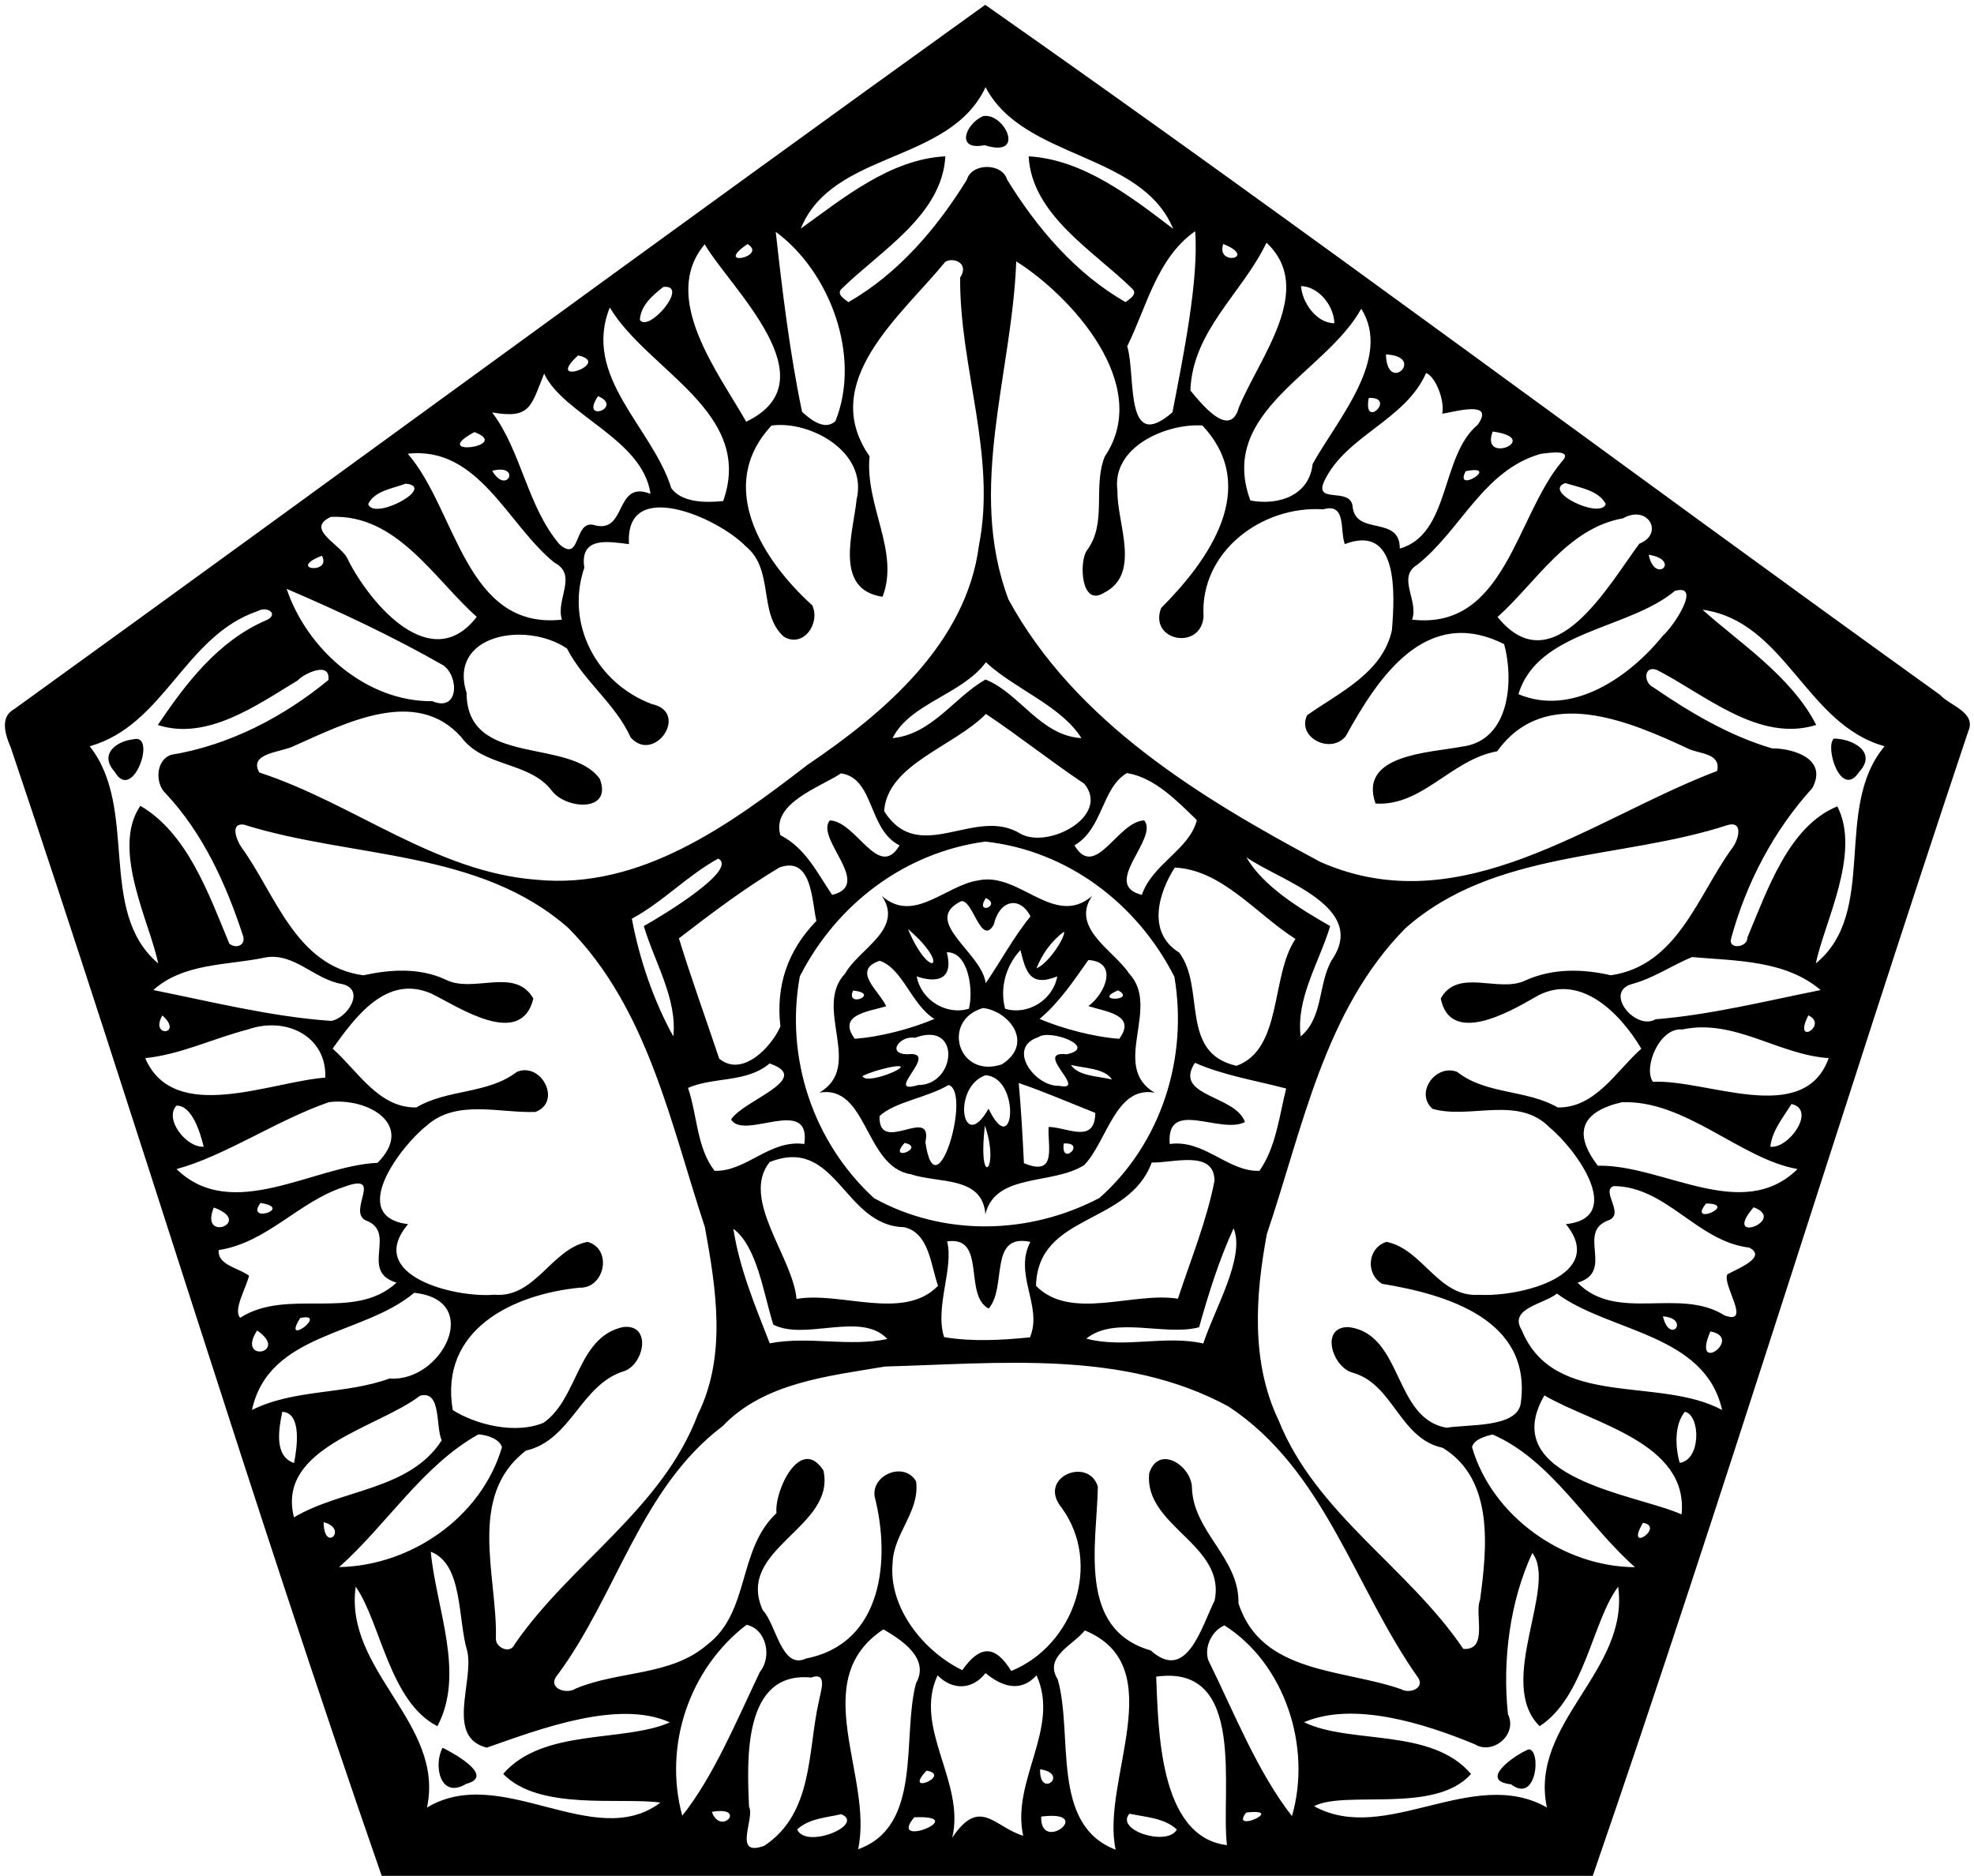 <?xml version="1.0" encoding="UTF-8"?>
<!DOCTYPE svg  PUBLIC '-//W3C//DTD SVG 1.1//EN'  'http://www.w3.org/Graphics/SVG/1.1/DTD/svg11.dtd'>
<svg width="463pt" height="440pt" version="1.1" viewBox="0 0 463 440" xmlns="http://www.w3.org/2000/svg">
<path d="m3.3 166.35c76.04-54.9 151.65-110.49 227.78-165.22 75.24 52.75 149.16 108.11 223.92 161.83 2.41 2.61 8.64 4.15 6.64 8.61-29.89 89.29-57.36 179.44-88.06 268.43h-284.05c-30.48-87.6-57.36-176.66-87-264.65-1.22-2.82-2.69-7.12 0.77-9m227.86-145.9c-8.46 18.07-35.89 14.79-43.34 33.18 9.92-7.14 21.03-16.31 33.91-16.96-0.73 13.76-15.26 22.18-24.21 30.97-1.52 1.32 0.49 2.45 1.48 3.23 11.72-6.72 20.74-17.33 27.77-28.71 1.15-4 8.31-4 9.46 0 7.03 11.38 16.05 21.99 27.77 28.71 0.98-0.78 3-1.91 1.48-3.23-8.96-8.79-23.48-17.21-24.21-30.97 12.82 0.74 24.1 9.54 33.9 17.01-7.48-18.08-35.09-16.17-44.01-33.23m-49.21 33.93c1.39 12.62 3.28 28.51 6.18 42.24 1.99 1.79 5.3 4.49 7.82 2.16 6.14-15.33-1.34-35.1-14-44.4m98.37-0.15c-8.97 6.29-11.4 17.81-15.93 27 2.1 6.91-0.78 25.36 10.61 15.48 2.59-13.43 6.2-31.13 5.32-42.48m-115.03 3.07c-10.54 12.52 3.21 30.11 9.73 41.61 20.19-9.65-3.78-31.36-9.73-41.61m10.04-0.06c-8.18 5.6 4.86 2.98 0 0m111.59-0.01c-1.84 5.29 8.28 3.34 0 0m10.13-0.3c-5.66 11.84-17.33 20.57-17.85 34.66 2.5 3.03 9.28 11.56 11.37 3.99 4.81-11.75 18.1-27.79 6.48-38.65m-75.36 4.51c-10.16 12.47-29.94 28.05-17.74 45.58-1.11 11.62 7.14 22.34 3.05 32.96-11.5-1.69-6.87-15.04-6.09-22.8 2.72-11.37-11.16-18.61-19.95-17.36-13.26 14.22-2.06 31.65 9.56 42.17 1.94 4.2-2.05 10.06-6.66 7.37-6.12-5.43-2.16-15.69-8.94-21.21-6.55-6.8-28.45-16.33-27.39-0.52-4.51-0.52-11.64-2.04-10.48 5.53-4.5 13.22 2.92 27.15 15.85 31.99 8.95 1.95 0.59 14.1-4.98 7.83-3.61-7.98-10.9-13.05-14.94-20.87-9.63-6.5-27.91-3.3-23.55 10.4 0.05 17.57 24.15 10.38 31.25 20.18 3.02 7.85-7.77 7.22-11.2 2.85-5.28-7.01-16.05-5.49-21.3-12.65-10.62-11.92-27.26-3.22-39.21 2.08-2.88 1.5-10.8 1.62-8.14 6.23 22.11 7.22 41.32 23.35 64.99 25.15 24.37 2.4 45.37-12.9 63.58-26.95 18.03-12.19 37.28-28.55 40.22-51.52 4.14-21.01-4.59-41.76-4.42-62.77 2.27-3.46-1.73-4.87-3.51-3.67m16.67-0.13c-0.99 26.38-11.6 53.38-1.82 79.31 15.66 28.73 45.1 46.57 73.18 61.57 33.1 14.56 63.4-10.09 93.04-21.36 0.9-4.11-3.94-3.97-6.55-5.11-14.13-6.59-33.84-15.15-45.04 0.5-10.88 1.97-17.5 12.94-28.54 12.26-4.08-11.52 12.58-11.89 20.23-13.34 11.62-1.42 12.14-16.19 9.93-24.05-18.4-9.27-29.65 7.97-37.12 21.55-3.47 4.4-11.56 0.4-9.1-4.87 7.58-5.35 17.74-9.93 19.91-19.99 0.65-8.24 1.67-25.06-11.05-20.15-1.21-3.08 0.45-9.78-5.08-8.16-14.4-0.94-28.95 9.98-28.06 25.11-0.54 8.08-12.88 5.87-9.96-1.95 11.02-11.05 23.42-28.19 9.69-42.82-7.9-0.58-21.41 4.7-19.92 15.36-0.18 7.44 5.69 19.47-3.17 23.88-5.4 3.42-5.86-7.22-4.04-9.89 4.9-6.45 1.34-14.93 4.24-22.09 11.33-16.81-8.06-37.75-20.77-45.76m-82.77 5.99c-2.49 1.94-5.33 4.34-5.51 7.75 2.09 3.06 11.76-8.39 5.51-7.75m149.57-0.2c0.23 3.79 3.55 8.69 7.81 8.72-0.1-4.07-3.63-8.59-7.81-8.72m-162.13 5.03c-6.54 16.26 9.98 28.09 14.42 42.37 2.51 3.46 8.15 3.43 12.17 3.03 7.42-20.86-17.72-30.56-26.59-45.4m176.25 0.28c-8.34 15.12-33.77 24.02-26 44.99 6.56 1.23 13.81-1.13 14.59-8.56 5.91-10.63 18.7-24.82 11.41-36.43m-183.69 10.96c-8.25 7.58 8.24 1.8 0 0m189.48-0.23c0.26 9.51 9.53 0.43 0 0m-197.44 4.5c-3.13 7.7-3.17 10.67-12.2 9.1 6.85 9.01 8.29 22.22 15.86 31 4.97 4.28 3.28-5.51 7.83-4.64 8.1 2.51 4.82-10.65 13.45-7.27-1.76-12.83-20.43-18.53-24.94-28.19m206.86-0.14c-4.89 11.09-18.69 14.62-23.82 25.21-2.72 5.68 5.94 1.4 6.57 5.97 0.58 7.19 11.15 2.02 11.08 10 11.92-3.44 9.48-21.71 18.29-29.07 4.13-5.82-5.38-3.02-8.32-2.56 0.61-3.27-1.68-8.8-3.8-9.55m-194.21 5.42c-4.39 6.46 6.15 2.66 0 0m180.77 0.41c-1.48 7.66 6.63-0.21 0 0m-209.78 8.02c-11.02 5.96 9.07 3.4 0 0m238.84-0.13c-3.03 8.01 11.93 1.63 0 0m-254.47 5.21c11.44 13.17 13.52 41.41 36.17 38.91-1.57-4.63 3.8-10.46-1.75-13.35-11-8.85-17.76-27.44-34.42-25.56m265.8 0.01c-13.54 3.8-18.75 17.91-29.04 26.04-4.84 2.94 0.47 8.48-1.21 12.86 21.82 2.53 24.29-24.12 35.1-37.03 2.89-3.05-3-2.07-4.85-1.87m-246 3.99c3.46 5.92 6.97-1.79 0 0m228.34 0.09c-2.92 5.56 8.48-1.64 0 0m-248.64 2.93c-3.01 1.15-7.28 1.64-8.78 4.79 1.36 4.02 16.2-4.08 8.78-4.79m272.01-0.14c-5.53 1.92 8.18 8.56 9.49 4.93-1.69-3.27-6.23-3.87-9.49-4.93m-289.57 7.94c-6.31 2.98 2.8 6.55 4.08 10.14 5.41 10.59 19.61 27.04 30.16 13.3-9.99-8.86-18.74-24.2-34.24-23.44m303.1 0.33c-13.09 2.29-20.5 15.2-29.43 23.14 13.03 16.1 26.1-7.61 33.25-17.18 5.92-2.36 2.03-9.29-3.82-5.96m-305.18 8.78c-8.4 3.26 2.41 4.44 0 0m311.21-0.24c1.39 7.06 7.75 1.27 0 0m-319.48 8c4.78 14.21 18.66 26.5 34.2 26.36 6.2 2.62 6.29-5.8 2.53-8.43-11.84-6.76-24.57-12.72-36.73-17.93m325.62 0.48c-10.93 9.14-32.19 9.25-36.7 24.23 12.36 5.23 25.75-3.66 33.9-13.75 2.49-2.16 9.21-12.28 2.8-10.48m-332.37 4.73c-17.17 5.78-21.89 26.76-39.44 31.72 11.62 14.69 1.62 38.67 16.06 50.93-1.86-9.39-11.15-26.84-4.18-36.96 10.97 6.37 16.02 20.59 20.87 32.34 1.72 1.33 4.05 0.26 3.14-2.07-3.93-11.99-9.35-23.9-18.1-33.21-2.56-2.4-2.24-7.93 1.37-9.04 13.55-2.23 26.31-8.86 36.83-17.54 0.51-4.59-5.86-1.42-7.23 0.12-9.6 5.8-21.21 14.16-32.78 10.44 6.61-9.84 14.24-19.81 25.49-24.6 3.02-1.43 0.11-3.38-2.03-2.13m338.86-0.31c8.09 7.35 20.78 15.5 26.65 27.03-13.49 4.19-26.04-7.13-37.37-12.91-3.13-1.16-3.15 3-0.89 4.05 8.63 5.9 17.84 11.4 27.9 14.35 5-0.01 13.17 2.46 9.43 9.34-9.07 9.97-15.5 22.29-19.02 35.22-0.82 2.73 3.92 2.2 3.81-0.2 4.73-11.24 9.75-26.17 21.09-30.75 5.68 10.96-3.19 27.51-5.03 36.82 14.77-12.1 3.93-36.42 16.12-50.93-18.5-5.1-23.22-29.3-42.69-32.02m-168.1 12.32c-5.63 7.61-17.77 9.58-21.89 17.8 9.29-0.93 14.41-9.56 21.8-13.75 8.01 3.19 12.82 13.16 22.5 13.75-4.83-7.66-15.61-11.48-22.41-17.8m0.01 12.12c-7.56 7.7-23.12 11.81-23.88 22.79 8.25 13.09 21.46-1.39 32.09 5.38 6.67 3.49 20.96-4.29 14.87-11.78-7.8-5.22-15.48-11.32-23.08-16.39m-33.99 13.94c-5.03 3.32-16.39 7-14.23 14.49 6.02 3.12 8.59 8.83 12.15 14.01 9.77-2.35-4.05-13.21-0.56-17.46 6.25 0.19 11.43 14.15 16.37 5.86-7.44-3.71-5.86-15.74-13.73-16.9m67.04-0.07c-5.95 3.54-5.54 12.97-12.29 16.97 4.94 8.29 10.12-5.67 16.37-5.86 3.49 4.25-10.33 15.11-0.56 17.46 2.47-7.28 11.14-10.59 12.9-17.53-4.58-4.43-9.89-10-16.42-11.04m-207.12 12.09c-3.29-0.41-1.7 3.63-0.63 5.21 8.11 11.14 12.72 27.93 28.66 30.14 6.36-1.39 13.14-1.83 19.24 0.98 6.53 3.41 16.32-3.08 20.65 4.48-2.92 11.88-17.6 1.93-23.82-1.12-10.57-4.74-17.93 5.42-23.27 12.85 5.91 5.24 10.77 13.94 19.63 13.81 7.37-4.38 16.73-3.07 23.59-8.35 5.82-2.4 10.62 7.08 4.34 9.4-8.36 0.31-18.51-3.06-25.5 3.21-6.33 5.03-18.56 21.39-4.35 23.11-10.27 12.05 10.97 17.35 20.2 16.55 9.67 0.83 13.31-10.69 21.89-12.4 5.93 1.68 4.02 10.95-1.86 10.75-15.7 1.56-32.97 9.84-29.76 28.71 5.33 3.36 14.56 5.77 21.29 2.98 8.21-5.73 7.83-20.08 18.66-22.46 6.71-0.78 5.04 8.52 0.38 10.3-10.32 3.05-12.41 16.21-23.16 18.69-13.91 10.62-6.68 29.5-7.05 43.97-0.21 2.24 3.41 3.86 4.39 1.46 13.02-18.94 34.66-31.75 42.99-53.95 6.8-13.71 4.27-29.51 1.63-43.94-8.03-24.21-13.37-51.31-32-70.11-21.01-18.53-50.83-16.3-76.14-24.27m347.96 0.13c-25.03 8.16-54.66 5.76-75.46 24.14-19.07 19.24-24.13 47-32.53 71.71-2.71 14.44-3.79 30.15 2.75 43.77 8.78 21.9 30.44 34.54 43.32 53.6 6 0.4 2.53-8.25 3.92-11.46 1.62-12.13 3.4-28.32-8.78-35.72-10.18-2.18-11.5-15.02-21.22-17.65-4.63-1.35-7.58-10.67-0.92-10.66 12.89 1.46 10.54 21.51 23.1 23.61 4.9-0.85 16.54 0.09 17.37-5.74 2.71-19.59-17.27-25.52-32.52-28.02-3.94-2.36-3.42-8.44 1.03-9.84 8.53 1.7 12.16 13.11 21.73 12.42 9.74 0.54 30.14-4.6 20.35-16.57 14.01-1.51 2.42-17.56-3.81-22.67-7.43-7.6-18.58-1.87-27.44-4.37-4.28-3.69 0.67-10.63 5.74-8.68 6.83 5.38 16.19 4.08 23.6 8.35 8.84 0.12 13.7-8.55 19.6-13.79-5.06-8.53-14.76-18.3-25.15-11.94-5.65 3.25-19.66 11.31-21.9 0.17 4.04-7.29 13.66-1.21 19.85-4.23 6.36-2.88 13.39-2.75 20.04-1.22 15.56-2.23 20.36-18.58 28.29-29.57 1.56-1.81 3.1-6.81-0.96-5.64m-174.04 3.85c-18.99 2.56-34.92 14.77-43.5 31.61-3.5 19.14 3.14 38.94 17.4 52.03 16.42 9.08 36.45 8.59 52.88-0.05 14.46-12.8 20.83-32.8 17.57-51.88-8.68-17.09-24.99-29.58-44.35-31.71m-62.63 3.99c-7.17 3.9-13.02 10.21-20.27 14.1 1.77 9.47 5.12 19.3 9.73 27.61 0.95-8.83-4.44-17.46-6.92-25.88 4.87-2.74 22.19-13.28 17.46-15.83m123.86-0.32c3.89 6.77 12.45 12.03 19.66 16.15-2.52 8.42-8.07 16.98-6.91 25.89 5.36-4.55 4.04-12.25 7.26-17.87 8.77-12.66-12.32-18.7-20.01-24.17m-109.52 2.41c-8.22 4.9-15.97 10.77-23.57 16.62 2.91 9.47 6.31 18.81 9.45 28.22 5.45 4.51 12.3-2.81 14.35-7.56-1.1-9.53 1.7-17.82 8.44-24.74-1.1-4.79-1.01-15.31-8.67-12.54m92.73 0.02c-3.6 5.58-6.78 15.11 1.04 19.94 6.25 8.28-0.06 23.56 13.45 26.56 10.85-3.96 7.94-21.04 13.82-29.76-9.17-5.8-17.23-16.24-28.31-16.74m-213.42 21.11c-8.8 1.85-19.05 1.22-26.16 7.62 13.19 2.62 27.64 6.27 41.67 7.23 3.81-0.53 8.25-7.34 2.59-8.65-6.44-1.03-11.34-7.52-18.1-6.2m334.74-0.12c-4.75 1.96-9.03 4.98-14.08 6.32-6.74 1.91 0.86 11.04 5.55 8.27 13-1.04 26.47-4.42 38.7-6.85-8.26-7.05-19.94-6.83-30.17-7.74m-358.78 13.7c-3.07 5.29 5.11 4.52 0 0m386.07-0.02c-3.8 7.47 4.85 2.27 0 0m-366.1 3.33c-8.07 2.09-15.68 5.84-23.99 6.7 6.72 15.64 29.33 5.53 42.23 4.57 0.4-9.57-9.06-14.51-18.24-11.27m336.51-0.02c-5.32-0.55-9.2 8.94-6.88 12.27 12.71-0.64 35.41 10.66 41.24-5.56-11.78-0.75-22.15-9.34-34.36-6.71m-214.05 7.97c-5.49 4.6-12.98 3.07-19.14 5.73 2.2 6.39 2.01 14.01 6.23 19.45 7.39 0.26 12.95-7.43 21.05-6.29 1.62-11.53-14.18-0.7-17.17-5.75 2.78-4.49 19.48-9.56 9.03-13.14m99.76-0.16c-5.2 7.95 9.54 7.52 11.73 13.9-5.82 2.98-18.53-5.7-17.64 5.15 8.09-1.15 13.65 6.56 21.04 6.29 3.91-5.59 4.63-12.8 6.27-19.3-7.11-1.88-14.84-3.12-21.4-6.04m-203.11 9.23c-12.19 4.2-24.39 12.62-35.76 15.7 13.07 12.72 32.19-0.81 47.16-1.47 8.84-8.88-2.18-15.36-11.4-14.23m303.21 0.03c-9.45 2.19-11.51 7.21-5.59 14.88 15.27-0.32 33.84 13.58 46.83 0.78-13.3-2.3-26.36-16.31-41.24-15.66m-338.98 0.79c-2.97 3.13 2.32 9.91 6.38 9.63-0.83-3.48-2.82-9.75-6.38-9.63m378.8-0.38c-1.94 3.15-4.54 6.2-4.96 10.01 4.27 0.59 10.9-8.67 4.96-10.01m-239.68 13.62c-6.89 8.67 5.47 22.26 6.31 32.1 10.36-1.83 25.09 5.27 33.2-3.08-1.72-4.79-2.04-12.4-7.95-13.75-14.26-0.3-15.82-21.53-31.56-15.27m89.62 0.1c-5.44 14.86-26.68 11.83-27.14 28.92 8.13 8.33 22.9 1.32 33.29 3.03 3-9.16 6.73-18.2 8.58-27.66-0.03-7.4-9.85-4.12-14.73-4.29m-189.55 5.76c-10.58 3.46-17.89 13.01-29.28 14.78-0.35 3.53 4.77 4.22 7.11 6.01-0.7 2.97-3.79 8.05-2.08 9.87 11.19-7.16 26.7 0.99 36.68-8.24-8.86-2.62 0.33-11.82-7.22-14.6-4.46-2.14 4.55-11.48-5.21-7.82m297.89-0.23c-3.11 1.15 2.81 6.61-1.26 8.05-7.54 2.79 1.62 11.96-7.19 14.62 9.28 9.41 23.9 0.96 34.52 7.69 6.45 2.3-0.72-7.32 0.62-9.66 2.14-1.23 9.53-4.01 5.12-6.27-12.19-1.43-19.41-14.36-31.81-14.43m-317.37 3.96c-3.69 4.97 7.91 1.2 0 0m339.07 0.12c-4.54 5.55 7.82 0.1 0 0m-350.02 0.95c-3.48 8.39 9.51 3.44 0 0m361.16-0.06c-7.69 8.95 8.1 3.03 0 0m-239.3 5.04c1.42 9.35 5.18 18.26 8.53 26.87 9.17-1.76 18.49 0.89 27.59-1.01-6.12-6.59-19.21 0.48-26.75-3.37-2.34-7.39-3.76-18.25-9.37-22.49m117.32-0.09c-3.45 7.54-5.87 15.33-8.08 23.19-8 2.15-19.79-2.76-26.46 2.67 8.88 2.37 18.38-0.9 27.44 1.14 2.57-7.95 9.94-20.33 7.1-27m-67.19 3.05c1.64 6.2-2.95 15.47-0.7 22.46 6.56 1.11 13.55 0.71 20.13 0.05 3.09-7.21-3.89-14.75 0.1-22.39-9.87-2.12-5.39 10.6-9.78 15.64-6-3.14-0.38-17.12-9.75-15.76m-124.99 12.06c-12.03 10.1-34.09 9.24-38.05 27.48 10.14-5.01 21.74-3.54 32.27-7.38 12.17 0.98 22.19-18.37 5.78-20.1m268.03 0.18c-2.93 2.45-11.44 3.44-8.27 8.55 7.61 18.64 32.22 10.75 47.01 18.76-4.02-17.98-26.48-18.23-38.74-27.31m-294.74 5.72c-4.61 7.17 6.86-1.37 0 0m319.6-0.38c1.65 6.83 6.51 0.51 0 0m-329.73 3.32c-5.01 7.69 7.79 5.36 0 0m340.86 0.22c-4.54 10.52 8 1.52 0 0m-193.57 8.23c-13.19 2.24-28.36 3.74-38.11 13.99-19.24 14.54-24.81 39.58-38.72 58.34-2.59 3.01 1.94 4.74 4.3 3.2 9.99-4.21 22.23-2.89 30.75-10.23 10.16-7.66 7.1-22.32 16.31-30.91-0.59-5.15 5.62-18.35 11.01-10 2.98 13.5-20.79 18.28-14.23 32.77 3.11 3.17 4.41 14.09 10.14 11.33 18.06-3.5 19.88-23.34 16.08-38.06-0.64-5.18 7-8.16 9.73-3.51 0.97 7.04-5.24 12.19-5.49 19.03-1.07 10.84 7.56 21.04 16.33 25.27 4.09-5.79 7.62-6.08 11.49 0.2 14.62-5.99 21.4-25.08 11.83-38.28-5.88-7.14 6.29-12.13 8.48-4.96-0.22 13.35-4.95 33.45 12.41 38.42 8.5 7.7 11.98-5.82 14.97-11.66 2.8-13.16-16.56-17.42-15.34-29.86 2.1-6.73 9.59-2.09 10.02 3.03 0.12 10.64 11.16 16.67 10.92 27.41 5.31 16.65 24.58 15.38 38.2 20.19 1.89 1.12 5.59-0.23 3.92-2.74-14.93-21.12-21.86-48.75-44.5-63.62-24.6-13.35-53.66-10.06-80.5-9.35m-109.08 6.85c-9.95 7.63-33.73 12.15-29.57 28.53 11.12-6.64 27.09-6.32 34.65-18.05-1.47-3.28-0.01-11.83-5.08-10.48m263.72-0.08c-11.35 19.59 21.7 23.19 32.17 27.92 1.69-16.9-21.05-21.32-32.17-27.92m-296.04 3.86c-0.76 3.94-2.04 10.36 2.77 12.01 0.7-3.49 1.89-11.84-2.77-12.01m328.98-0.02c-2.48 3.07-2.27 8.18-1.21 11.99 5.05-0.7 4.9-11.19 1.21-11.99m-282.98 5.31c-13.07 7.29-21.56 21.27-32.66 31.13 16.92-0.33 33.38-11.73 38.2-28.14-0.64-1.99-3.54-2.86-5.54-2.99m237.89 0.03c-1.74 0.4-4.35 1.12-4.83 2.96 4.72 16.26 21.46 28.08 38.23 28.16-11.15-9.79-19.57-25.15-33.4-31.12m-274.18 20.56c0.05 7.36 5.95 1.58 0 0m309.45 0.14c-4.39 7.48 5.32 0.94 0 0m-284.32 6.8c1.22 13.23 8.14 28.53 1.55 40.91-11.24-5.71-13.33-24.43-19.16-32.72-2.75 19.77 20.95 32.04 16.72 51.81 17.41-10.51 39.23 10.54 54.76-1.17-9.4-1.28-28.52 1.98-36.89-6.73 9.38-10.79 28.21-7.3 39.1-12.08-11.98-5.38-30.01 1.38-42.95 5.93-9.7-2.46-3.03-15.3-4.55-22.54-2.3-7.46-0.94-20.52-8.58-23.41m258.36 0.29c-5.22 11.27-7.06 25.11-5.71 37.8 2.34 4.87-3.62 9.66-7.79 7.06-12.14-5.02-28.51-10.08-40.04-5.17 10.86 5.28 29.88 1.2 39.16 12.14-8.34 9.5-29.46 3.73-36.81 7.56 16.76 9.24 37.14-9.57 54.61 0.29-4.2-19.88 19.45-31.99 16.72-51.76-5.97 7.8-7.88 25.91-18.42 32.7-10.36-10.18 4.33-32.9-1.72-40.62m-184.3 16.84c-13.48 10.34-19.53 28.39-15.08 44.78 7.34-9.19 12.8-22.39 18.22-33.74 2.88-3.54 1.55-10.02-3.14-11.04m112.09 0.14c-2.92 1.23-4.8 5.02-3.79 8.15 6.06 12.31 11.53 26.23 19.63 36.58 4.72-16.29-1.73-35.8-15.84-44.73m-79.99 0.93c-18.17 12.02-2.25 34.49-5.93 51.58 15.24-5.45 10.21-26.24 13.58-38.94 3.32-5.83-3.43-10.2-7.65-12.64m47.25 0.25c-2.81 3.53-9.68 6.13-6.36 11.5 3.72 12.97-1.79 34.07 13.59 39.93-3.54-16.29 13.32-42.94-7.23-51.43m-23.29 10.01c-3.09 3.96-7.74 4.09-11.24 0.53-5.8 12.31 6.54 25.02 3.43 38.07 6.52-9.72 9.88-2.47 16.64-0.45-2.85-12.87 8.77-25.27 3.13-37.62-3.86 4.24-8.36 2.46-11.96-0.53m-40.91 1.04c-16-1.56-15.06 19.27-14.56 30.33 1.44 2.64-3.99 11.93 3.58 9.13 11.55-7.65 10.13-22.17 12.8-33.9 0.38-2.22 2.19-7-1.82-5.56m80.93-0.2c0.54 11.59 0.46 37.58 16.6 39.51-1.52-12.67 4.8-42.58-16.6-39.51m-53.86 22.04c-5.74 6.07 6.09 1.04 0 0m26.63-0.32c-0.19 7.08 7.01 1.04 0 0m-76.99 9.99c2.13 5.82 8.42-1.47 0 0m30.35 0.54c-3.52 0.83-7.61 0.99-10.34 3.6 2.14 4.71 16.06-1.18 10.34-3.6m67.59-0.11c-3.39 3.91 8.92 7.76 11.13 3.71-2.96-2.75-7.35-2.9-11.13-3.71m27.39-0.27c-3.99 5.08 9.66-1.09 0 0m-77.85 1.11c-6.48 7.68 13.72-0.56 0 0m29.77-0.17c-0.29 8.89 12.95-1.6 0 0z"/>
<path d="m230.48 27.27c4.96-1.16 10.45 9.97 0.44 6.78-6.74 1.37-4.62-4.79-0.44-6.78z"/>
<path d="m31.34 173.4c5.53-1.42-0.2 15.06-4.42 7.64-3.68-4.01 0.15-7.17 4.42-7.64z"/>
<path d="m430.12 173.24c4.44 0.03 10.25 3.17 5.96 7.8-4.25 6.51-8.14-5.81-5.96-7.8z"/>
<path d="m229.5 206.5c9.58-2.07 17.76 11.24 26.65 3.67-5.16 7.51 5.2 12.85 8.65 18.14 7.62 8.05-4.51 21.77 6.02 27.99-9.18-1.65-11.1 11.35-16.53 16.99-7.45 4.73-20.79 1.76-23.17 11.51-0.7-9.02-10.99-7.18-17.5-9.37-10.83-1.72-10.14-21.13-21.45-19.13 10.59-6.18-1.58-19.91 6.06-27.95 3.22-5.81 13.87-10.39 8.62-18.18 7.53 6.59 14.92-2.55 22.65-3.67m1.7 4.15c-2.63 4.19 3.88 1.73 0 0m-5.82 0.76c-9.36 4.65 4.97 12.05 5.81 19.21 3.29-4.74 6.57-10.88 10.51-15.67-2.51-4.91-7.3-3.86-8.61 1.93-3.01 5.31-4.96-6.24-7.71-5.47m-12.42 6.51c5.26 12.45 10.24 8.67 0 0m36.59 0.61c-2.92 2.19-5.14 5.24-6.45 8.63 3.1-1.41 6.89-7.61 6.45-8.63m-27.48 4.83c1.66 6.37-2.26 7.32-7.06 5.66 1 5.48 6.86 9.21 12.24 7.59 1.1-4.13 0.02-13.35-5.18-13.25m17.27-0.51c-3.41 3.68-4.89 8.84-3.59 13.76 5.38 1.62 11.25-2.11 12.23-7.59-6.5 2.6-7.38-1.2-8.64-6.17m-33.03 2.51c-6.66 2.27-0.05 7.1 1.55 10.67-4.06 1.24-11.6 1.91-7.38 7.62 6-0.42 13.38-2.39 18.68-4.65-5.4-3.35-7.49-11.94-12.85-13.64m48.96-0.18c-3.47 4.94-6.8 9.91-11.43 13.82 5.3 2.26 12.67 4.23 18.68 4.66 4.17-5.66-3.21-6.36-7.23-7.66 4.03-3.03 7.06-10.38-0.02-10.82m-55.2 7.17c-1.82 4.31 6.65 0.65 0 0m62.17-0.06c-6.36 2.71 4.55 2.52 0 0m-31.66 4.15c-9.88 2.85-5.92 16.65 4.39 13.22 7.66-4.89 1.78-12.49-4.39-13.22m-16.01 6.99c-3.37-0.64-6.79 3.73-1.78 3.86 8.19-0.93-5.99 9.79 2.54 7.22 8.93 0.05 10.23-15.21-0.76-11.08m28.98-0.16c-7.6 2.49-0.79 11.67 4.89 11.42 7 1.41-6.36-8.33 1.77-7.4 7.52-1.66-4-6.01-6.66-4.02m-35.03 7.1c-2.13 0.49-4.26 1.08-6.23 2.02 0.92 2.52 14.71-3.69 6.23-2.02m42.67-0.58c1.71 2.67 6.5 2.62 9.62 3.42-1.71-2.67-6.5-2.63-9.62-3.42m-20.05 2.42c-7.97 2.84-5.45 18.77 0.72 7.84 6.08 12.63 7.65-7.34-0.72-7.84m-8.65 2.28c-5.01 2.98-12.62 3.97-16.19 7.27-0.35 9.41 12.62-2.72 10.75 6.14 2.43 17.06 10.94-11.77 5.44-13.41m16.45-0.46c0.57 6.26 0.91 12.52 1.22 18.8 7.99 3.36 5.45-4.34 5.8-8.5 4.41 0.08 10.84 4.12 10.94-3.29-5.97-2.36-11.88-4.93-17.96-7.01m-7.93 9.99c-1.8 15.37 3.63 10.44 0 0m-18.83 4.06c-4.21 4.69 5.13 1.15 0 0m37.32 0.14c-0.75 5.59 5.49-0.34 0 0z"/>
<path d="m103.82 409.95c2.91 1.46 12.26 6.68 5.58 8.45-6.29 3.8-7.77-4.54-5.58-8.45z"/>
<path d="m358.53 410.33c3.02-0.02 1.96 12.9-4.11 8.2-7.75-0.84 0.78-6.85 4.11-8.2z"/>
</svg>
